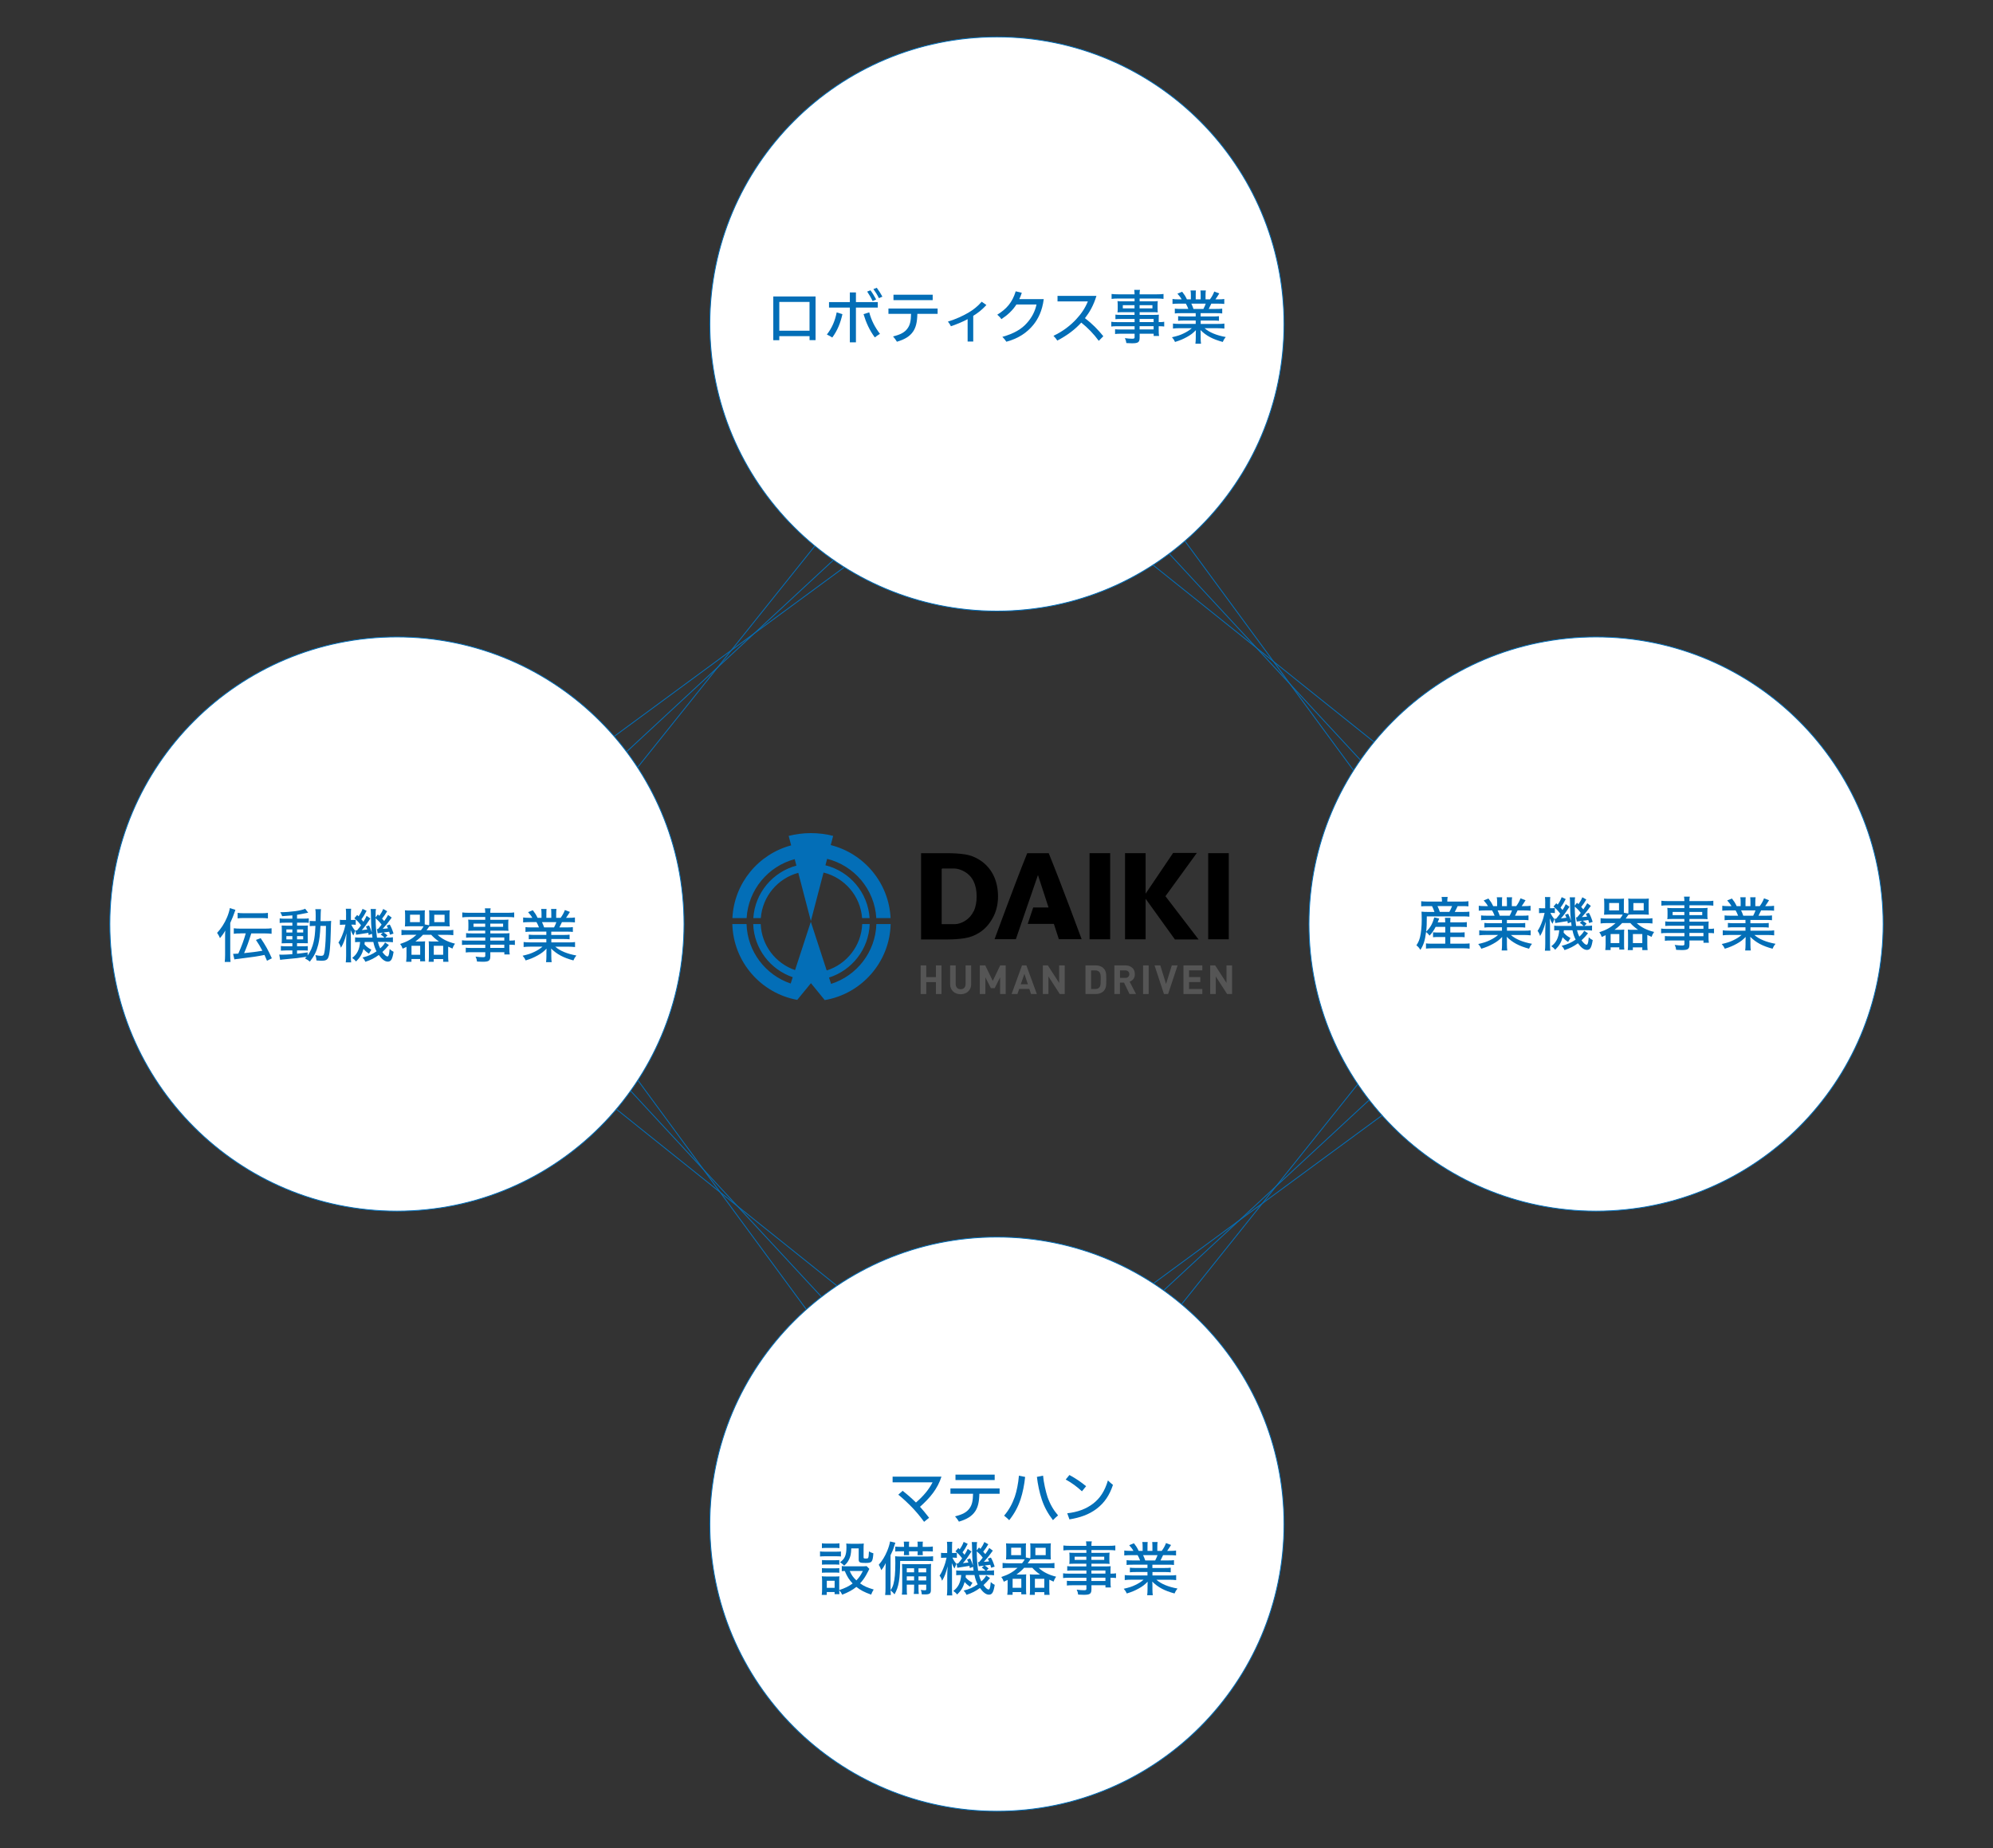 <?xml version="1.0" encoding="UTF-8"?>
<svg id="_レイヤー_1" data-name="レイヤー 1" xmlns="http://www.w3.org/2000/svg" width="550" height="510" viewBox="0 0 550 510">
  <rect x="0" y="0" width="550" height="510" fill="#333333" stroke="none"/>
  <defs>
    <style>
      .cls-1 {
        fill: #555;
      }

      .cls-2, .cls-3 {
        stroke: #036eb7;
        stroke-miterlimit: 10;
        stroke-width: .24px;
      }

      .cls-2, .cls-4 {
        fill: none;
      }

      .cls-3 {
        fill: #fff;
      }

      .cls-5 {
        fill: #036eb7;
      }
    </style>
  </defs>
  <g>
    <g>
      <path class="cls-5" d="m202.11,253.35h3.93c.46-7.83,5.95-14.31,13.27-16.27l.47,1.79c-6.53,1.75-11.44,7.52-11.89,14.48h2.07c.45-6.01,4.69-10.97,10.34-12.49l3.47,13.3s1.83-7.02,3.5-13.38c5.8,1.42,10.18,6.46,10.64,12.57h2.07c-.46-7.07-5.51-12.92-12.19-14.57.16-.61.32-1.21.47-1.78,7.47,1.86,13.11,8.42,13.57,16.35h3.94c-.47-9.75-7.35-17.85-16.52-20.15.41-1.56.67-2.53.67-2.53-1.96-.51-4.02-.77-6.14-.77s-4.18.27-6.15.77h.02l.68,2.61c-9.01,2.4-15.75,10.43-16.21,20.07Z"/>
      <path class="cls-5" d="m241.85,254.98c-.24,7.75-5.42,14.28-12.5,16.53l-.57-1.75c6.34-2.01,10.98-7.84,11.23-14.77h-2.07c-.24,6.02-4.29,11.08-9.8,12.81l-4.38-13.43s-2.28,6.97-4.35,13.33c-5.35-1.84-9.25-6.81-9.48-12.71h-2.07c.23,6.82,4.73,12.57,10.91,14.67-.2.6-.39,1.18-.57,1.75-6.91-2.34-11.95-8.79-12.18-16.42h-3.92c.27,10.46,7.91,19.11,17.91,20.93l3.78-4.61h0s0,0,0,0h0s3.81,4.67,3.81,4.67c10.14-1.72,17.92-10.43,18.19-20.98h-3.93Z"/>
    </g>
    <g>
      <path class="cls-4" d="m266.08,240.47c-.91-.5-1.79-.77-2.67-.81h-1.99s-1.25,0-1.25,0h-.19s-.11.19-.11.19v15.17h1.66s2.09,0,2.09,0c.91-.05,1.83-.36,2.75-.94,1.02-.64,1.81-1.53,2.34-2.66.53-1.12.79-2.49.79-4.1s-.28-2.99-.84-4.14c-.56-1.15-1.43-2.07-2.6-2.72Z"/>
      <path d="m274.07,241.35c-.9-1.69-2.15-3.05-3.71-4.04-1.28-.82-2.66-1.34-4.11-1.55-1.48-.22-3.08-.32-4.75-.32h-7.32v23.8h7.39c1.65,0,3.23-.12,4.69-.35,1.45-.23,2.81-.75,4.03-1.54,1.47-.93,2.71-2.29,3.67-4.03.97-1.74,1.46-3.75,1.46-5.96s-.46-4.31-1.36-6.01Zm-5.36,10.07c-.53,1.12-1.32,2.02-2.34,2.66-.92.58-1.85.9-2.75.94h-2.09s-1.66,0-1.66,0v-15.17l.11-.18h.19s1.25-.01,1.25-.01h1.99c.88.05,1.75.31,2.67.82,1.16.65,2.04,1.56,2.6,2.72.55,1.14.84,2.54.84,4.14s-.27,2.98-.79,4.1Z"/>
      <path d="m300.68,259.2h5.69v-23.77h-5.69v23.77Z"/>
      <path d="m333.42,259.2h5.68v-23.77h-5.68v23.77Z"/>
      <path d="m323.75,235.36c-.31.42-7.6,11.25-7.6,11.25v-11.18h-5.68v23.77h5.68v-11.19s7.98,11.09,8.09,11.24h6.53c-.44-.57-9.15-11.94-9.15-11.94,0,0,8.23-11.37,8.67-11.94h-6.53Z"/>
      <path d="m298.5,259.18s-1.41-3.81-3.25-8.71v-.05h-.02c-1.82-4.83-4.07-10.69-5.82-14.98h-5.93c-3.5,8.65-8.88,23.4-9.02,23.74h5.88c.09-.23,6.1-17.71,6.1-17.71l2.92,8.95h-4.23l-1.51,4.53h7.21l1.38,4.23h6.29Z"/>
    </g>
    <g>
      <path class="cls-1" d="m259.82,274.3h-1.54v-3.29h-2.67v3.29h-1.54v-7.89h1.54v3.23h2.67v-3.23h1.54v7.89Z"/>
      <path class="cls-1" d="m268.01,271.59c0,.83-.28,1.5-.83,2.01s-1.24.76-2.08.76-1.52-.25-2.06-.75c-.56-.52-.84-1.19-.84-2.02v-5.19h1.54v5.13c0,.44.12.79.36,1.05s.57.4,1,.4.77-.13,1.01-.4c.24-.27.36-.62.36-1.05v-5.13h1.53v5.19Z"/>
      <path class="cls-1" d="m277.54,274.3h-1.54v-4.6l-1.51,2.99h-1.04l-1.52-2.99v4.6h-1.54v-7.89h1.51l2.07,4.27,2.05-4.27h1.52v7.89Z"/>
      <path class="cls-1" d="m286.14,274.3h-1.61l-.47-1.4h-2.8l-.48,1.4h-1.61l2.87-7.89h1.21l2.88,7.89Zm-2.48-2.69l-.96-2.87-1,2.87h1.96Z"/>
      <path class="cls-1" d="m293.83,274.3h-1.37l-3.13-4.84v4.84h-1.54v-7.89h1.38l3.12,4.83v-4.83h1.54v7.89Z"/>
      <path class="cls-1" d="m305.3,270.32c0,.86-.02,1.44-.07,1.73-.11.73-.42,1.29-.93,1.67-.51.38-1.14.58-1.89.58h-2.85v-7.89h2.85c.75,0,1.37.19,1.88.57.51.38.82.93.94,1.65.04.27.07.84.07,1.7Zm-1.54,0v-.69c0-.3-.02-.52-.06-.65-.04-.3-.14-.54-.28-.71-.27-.33-.65-.49-1.15-.49h-1.16v5.14h1.16c.5,0,.89-.16,1.15-.49.16-.2.27-.54.31-1.02.01-.16.02-.53.02-1.1Z"/>
      <path class="cls-1" d="m313.51,274.3h-1.8l-1.53-3.15h-1.11v3.15h-1.54v-7.89h3.09c.75,0,1.36.22,1.84.65s.72,1.02.72,1.76c0,1.03-.48,1.72-1.44,2.07l1.76,3.4Zm-1.86-5.48c0-.32-.11-.57-.32-.76-.21-.19-.48-.28-.8-.28h-1.45v2.08h1.45c.33,0,.59-.09.8-.28.21-.18.32-.44.32-.76Z"/>
      <path class="cls-1" d="m316.99,274.3h-1.54v-7.89h1.54v7.89Z"/>
      <path class="cls-1" d="m324.98,266.4l-2.62,7.89h-1.15l-2.6-7.89h1.59l1.59,5.13,1.59-5.13h1.61Z"/>
      <path class="cls-1" d="m331.8,274.3h-5.2v-7.89h5.2v1.37h-3.66v1.85h3.11v1.37h-3.11v1.92h3.66v1.37Z"/>
      <path class="cls-1" d="m340.01,274.3h-1.37l-3.13-4.84v4.84h-1.54v-7.89h1.38l3.12,4.83v-4.83h1.54v7.89Z"/>
    </g>
  </g>
  <rect class="cls-2" x="170.22" y="150.88" width="209.78" height="209.78" transform="translate(220.17 -115.83) rotate(38.68)"/>
  <rect class="cls-2" x="170.22" y="150.88" width="209.78" height="209.78" transform="translate(275.7 -119.87) rotate(47.18)"/>
  <rect class="cls-2" x="170.22" y="150.88" width="209.78" height="209.78" transform="translate(318.22 -117.39) rotate(53.68)"/>
  <circle class="cls-3" cx="109.54" cy="254.99" r="79.23"/>
  <circle class="cls-3" cx="440.46" cy="254.99" r="79.23"/>
  <circle class="cls-3" cx="275.12" cy="420.59" r="79.23"/>
  <circle class="cls-3" cx="275.12" cy="89.41" r="79.23"/>
  <g>
    <path class="cls-5" d="m215.06,92.76v1.12h-1.66v-12.07h11.67v12.05h-1.66v-1.1h-8.34Zm8.34-9.44h-8.34v7.94h8.34v-7.94Z"/>
    <path class="cls-5" d="m232.48,86.69c-.53,2.4-1.36,4.5-2.8,6.45-.51-.32-.98-.59-1.49-.83,1.41-1.81,2.24-3.75,2.71-6.11l1.58.5Zm3.73,7.78h-1.68v-9.6h-5.75v-1.5h5.75v-2.67h1.68v2.67h6.03v1.5h-6.03v9.6Zm3.67-8.28c.59,2.22,1.54,4.08,2.96,5.94-.5.29-.94.61-1.42.98-1.47-1.98-2.43-4.13-3.11-6.42l1.57-.5Zm.34-6.08c.54.72,1.06,1.58,1.57,2.53l-.98.43c-.45-.96-.98-1.82-1.5-2.61l.91-.35Zm1.74-.7c.54.74,1.06,1.55,1.55,2.45l-.96.42c-.48-.98-.96-1.74-1.52-2.5l.93-.37Z"/>
    <path class="cls-5" d="m245.18,86.61v-1.47h13.57v1.47h-5.59c-.05,2.31-.4,3.73-1.17,4.87-.9,1.33-2.32,2.19-4.47,2.82-.3-.5-.62-.96-1.07-1.46,2.08-.51,3.27-1.15,4.03-2.26.67-.93.9-2.06.94-3.97h-6.26Zm1.39-3.79v-1.49h10.82v1.49h-10.82Z"/>
    <path class="cls-5" d="m267.01,88.08c-1.28.69-2.71,1.3-4.59,1.95-.22-.46-.5-.9-.83-1.28,2.24-.7,4.07-1.55,5.59-2.43,1.41-.83,2.62-1.76,3.73-3.06l1.3.91c-1.15,1.25-2.22,2.11-3.63,2.99v7.09h-1.55v-6.18Z"/>
    <path class="cls-5" d="m280.5,84.02c-1.06,1.65-2.43,2.91-4.15,4.05-.37-.53-.7-.86-1.14-1.23,2.55-1.57,4.15-3.36,5.09-6.45l1.68.4c-.19.62-.43,1.22-.69,1.76h6.75c-.43,3.28-1.55,5.47-2.91,7.14-1.67,2.03-4,3.7-7.4,4.61-.26-.38-.66-.91-1.12-1.34,3.2-.91,5.27-2.11,6.77-3.81,1.34-1.47,2.26-3.23,2.66-5.12h-5.55Z"/>
    <path class="cls-5" d="m303.22,94.05c-1.39-1.9-3.03-3.6-4.83-5.03-1.63,1.82-3.83,3.52-6.61,4.96-.26-.43-.62-.86-1.06-1.31,2.64-1.25,4.74-2.9,6.29-4.59,1.38-1.47,2.46-3.07,3.2-4.91h-8.37v-1.52h10.74c-.82,2.69-1.92,4.55-3.17,6.15,2.03,1.55,3.58,3.14,5.07,4.98l-1.26,1.28Z"/>
    <path class="cls-5" d="m313.09,88.02h-3.78c-.59,0-1.06.02-1.49.06v-1.26c.4.06.78.08,1.52.08h3.75v-.75h-3.36c-.54,0-.98.02-1.34.06.05-.38.06-.66.06-1.09v-.91c0-.45-.02-.7-.06-1.12.42.05.77.06,1.36.06h3.35v-.77h-4.48c-.78,0-1.33.03-1.86.1v-1.36c.46.06.99.1,1.92.1h4.42c-.02-.64-.03-.85-.1-1.23h1.6c-.08.38-.11.59-.11,1.23h4.69c.93,0,1.44-.03,1.91-.1v1.36c-.54-.06-1.07-.1-1.84-.1h-4.75v.77h3.68c.58,0,.94-.02,1.33-.06-.05.37-.06.64-.06,1.12v.91c0,.46.02.72.06,1.09-.35-.05-.78-.06-1.3-.06h-3.71v.75h3.58c.91,0,1.28-.02,1.73-.06-.03.35-.05.62-.05,1.46v.59c.83,0,1.18-.03,1.52-.1v1.31c-.37-.05-.74-.08-1.52-.08v1.01c0,.82.02,1.26.1,1.68h-1.49v-.62h-3.87v1.06c0,1.3-.38,1.58-2.13,1.58-.34,0-.99-.03-1.54-.06-.06-.54-.14-.82-.4-1.36.88.11,1.42.16,2.02.16.53,0,.66-.08.66-.4v-.98h-3.79c-.74,0-1.1.02-1.6.08v-1.31c.46.05.74.06,1.55.06h3.84v-.9h-4.67c-.91,0-1.34.02-1.76.08v-1.31c.4.08.83.1,1.74.1h4.69v-.86Zm-3.23-3.81v.88h3.23v-.88h-3.23Zm4.63.88h3.54v-.88h-3.54v.88Zm3.87,3.79v-.86h-3.87v.86h3.87Zm-3.87,2.03h3.87v-.9h-3.87v.9Z"/>
    <path class="cls-5" d="m325.86,86.42c-.75,0-1.18.02-1.65.08v-1.33c.45.06.85.08,1.65.08h2.08c-.24-.62-.43-1.01-.69-1.46h-1.84c-.77,0-1.34.03-1.84.08v-1.36c.45.06.96.1,1.78.1h.75c-.27-.5-.62-.96-1.17-1.57l1.31-.53c.66.86.82,1.1,1.31,2.1h1.09v-1.17c0-.51-.03-.96-.1-1.28h1.49c-.03.29-.05.67-.05,1.23v1.22h1.36v-1.22c0-.53-.03-.93-.06-1.23h1.49c-.06.34-.08.77-.08,1.28v1.17h1.22c.53-.72.93-1.46,1.18-2.16l1.39.53c-.4.66-.79,1.23-1.07,1.63h.64c.85,0,1.33-.03,1.81-.1v1.36c-.51-.05-1.09-.08-1.87-.08h-1.71c-.26.58-.43.93-.71,1.46h2.02c.82,0,1.22-.02,1.7-.08v1.33c-.48-.06-.91-.08-1.7-.08h-4.26v.91h3.38c.74,0,1.25-.02,1.68-.08v1.28c-.45-.06-.94-.08-1.68-.08h-3.36v.94h4.63c.94,0,1.44-.03,1.91-.1v1.38c-.59-.06-1.17-.1-1.89-.1h-3.57c1.28,1.14,3.27,1.97,5.83,2.43-.4.5-.58.78-.82,1.36-2.77-.75-4.53-1.68-6.15-3.28.05.61.05.86.05,1.22v.91c0,.67.03,1.18.1,1.63h-1.55c.06-.46.1-.98.1-1.65v-.88c0-.37,0-.54.03-1.2-.83.85-1.42,1.3-2.45,1.87-1.06.59-1.94.96-3.3,1.38-.27-.58-.42-.8-.85-1.3,1.42-.32,2.26-.58,3.19-1.04.94-.45,1.63-.88,2.29-1.46h-3.33c-.74,0-1.3.03-1.87.1v-1.38c.46.06.98.1,1.87.1h4.4v-.94h-3.2c-.72,0-1.22.02-1.65.08v-1.28c.46.06.93.08,1.65.08h3.2v-.91h-4.1Zm6.24-1.17c.3-.58.48-.99.64-1.46h-3.97c.27.58.37.82.59,1.46h2.74Z"/>
  </g>
  <g>
    <path class="cls-5" d="m63.54,263.58c0,.77.02,1.33.08,1.87h-1.6c.06-.58.1-1.1.1-1.92v-4.91c0-.75,0-1.2.05-1.84-.46.83-.77,1.26-1.46,2.1-.22-.56-.48-1.01-.8-1.46,1.06-1.09,2.08-2.67,2.75-4.29.37-.86.67-1.89.77-2.55l1.54.5c-.06.16-.21.54-.37,1.02-.24.69-.38,1.04-1.06,2.59v8.88Zm2.82-6c-.85,0-1.3.02-1.84.1v-1.52c.53.06,1.02.1,1.83.1h6.74c.8,0,1.28-.03,1.86-.1v1.52c-.54-.06-1.07-.1-1.86-.1h-3.75c-.77,2.46-1.15,3.52-1.97,5.44,1.94-.19,3.78-.43,5.04-.66-.69-1.3-1.04-1.89-1.78-2.98l1.3-.5c1.34,1.98,2.13,3.39,3.09,5.57l-1.34.67c-.34-.8-.45-1.06-.69-1.6-2,.4-2.96.54-6.18.94-.26.03-.56.08-.9.13-.27.03-.48.05-.59.06-.35.05-.43.05-.64.11l-.35-1.55h.34c.32,0,.56-.02,1.1-.06.99-2.24,1.55-3.79,2.05-5.59h-1.46Zm-.77-5.67c.5.06,1.01.1,1.82.1h4.67c.8,0,1.33-.03,1.86-.1v1.52c-.56-.06-1.07-.1-1.86-.1h-4.66c-.87,0-1.34.03-1.84.1v-1.52Z"/>
    <path class="cls-5" d="m80.68,252.6c-1.15.11-1.63.14-2.82.22-.13-.4-.22-.59-.51-1.09,2.9-.03,5.76-.43,6.87-.96l.83,1.09q-.16.03-.82.16c-1.04.22-1.5.3-2.26.42v1.06h1.78c.74,0,1.14-.02,1.46-.08v1.25c-.27-.05-.46-.06-1.2-.06h-2.03v.83h1.63c.67,0,.98-.02,1.36-.05-.03.32-.05.59-.05,1.41v2.03c.02.8.03,1.3.03,1.47-.46-.03-.7-.03-1.44-.03h-1.54v.86h1.5c.8,0,1.12-.02,1.47-.06v1.26c-.3-.05-.53-.06-1.18-.06h-1.79v.91c.9-.08,1.46-.16,2.93-.37v.86c.74-1.01,1.33-2.34,1.65-3.76.29-1.25.38-2.16.5-4.4h-.18c-.61,0-.94.02-1.39.06v-1.46c.34.05.67.06,1.25.06h.37c.02-.51.02-.88.02-1.39,0-1.2-.02-1.46-.11-1.9h1.58q-.1.42-.13,3.3h1.46c.66,0,1.04-.02,1.47-.06-.05.5-.05.61-.11,2.95-.1,4.13-.3,6.34-.72,7.23-.27.59-.77.82-1.79.82-.34,0-1.02-.05-1.44-.08-.03-.56-.11-.93-.29-1.47.78.14,1.15.19,1.5.19.54,0,.72-.1.85-.45.19-.51.35-1.82.45-3.67.06-1.31.08-1.78.11-4.13h-1.52c-.1,2.32-.29,3.87-.62,5.2-.46,1.82-1.07,3.07-2.31,4.66-.3-.29-.86-.66-1.34-.88.22-.22.3-.3.46-.48-2.35.37-2.62.4-6.39.75-.4.03-.58.06-.91.13l-.26-1.47c.32.03.48.03.74.03.62,0,1.66-.05,2.88-.14v-1.04h-1.68c-.5,0-1.07.03-1.49.06v-1.28c.4.06.8.08,1.49.08h1.68v-.86h-1.44c-.67,0-1.06.02-1.52.05.03-.37.05-.72.05-1.5v-1.98c0-.77-.02-1.02-.05-1.44.43.03.86.05,1.54.05h1.42v-.83h-2.03c-.69,0-1.02.02-1.47.08v-1.26c.43.06.83.08,1.47.08h2.03v-.9Zm-1.65,3.87v.85h1.65v-.85h-1.65Zm0,1.86v.9h1.65v-.9h-1.65Zm2.94-1.01h1.7v-.85h-1.7v.85Zm0,1.9h1.7v-.9h-1.7v.9Z"/>
    <path class="cls-5" d="m95.51,252.43c0-.8-.02-1.25-.08-1.66h1.47c-.05.38-.06.83-.06,1.65v1.44h.35c.46,0,.75-.02.98-.06v1.41c-.37-.05-.59-.06-.96-.06h-.26c.27.62.7,1.28,1.1,1.7-.11.26-.3.69-.53,1.3-.3-.45-.48-.82-.75-1.5.03.59.06,1.55.06,2.13v4.87c0,.96.02,1.49.08,1.92h-1.49c.06-.45.1-1.09.1-1.92v-3.46c0-.72.03-1.31.11-2.66-.46,1.86-.9,2.95-1.54,4-.16-.58-.4-1.06-.69-1.42.51-.75.88-1.52,1.33-2.79.21-.56.29-.82.61-2.16h-.45c-.42,0-.8.03-1.09.06v-1.41c.29.05.53.06,1.09.06h.61v-1.42Zm5.14,7.51c-.03.4-.03.42-.06.64.51.62,1.02,1.01,1.89,1.49-.14.19-.35.54-.66,1.09-.62-.4-1.06-.77-1.5-1.3-.42,1.46-.96,2.39-2.06,3.46-.4-.48-.56-.62-1.07-.98,1.34-.98,2.03-2.35,2.18-4.4-.59,0-1.01.02-1.38.06v-1.34c.42.06.69.08,1.36.08h3.44c-.06-.46-.1-.69-.14-1.06l-.9.35c-.05-.29-.06-.38-.11-.61-.43.08-1.42.24-2.98.46-.19.02-.22.03-.38.06l-.19-1.2c.11.02.18.02.24.02h.18c.53-.62.74-.9,1.12-1.42-.54-.74-1.07-1.31-1.84-1.95l.78-.91c.18.18.3.3.38.38.54-.78.83-1.33,1.1-2.06l1.12.54c-.5.98-.86,1.58-1.44,2.34.24.27.34.38.56.67.43-.7.58-.94.88-1.62l1.04.72c-1.12,1.71-1.58,2.35-2.37,3.22.62-.06,1.07-.13,1.52-.19-.11-.29-.16-.4-.37-.82l.85-.29c.35.7.56,1.2.77,1.95-.19-2-.21-2.53-.26-5.44,0-.38-.03-.69-.08-1.04h1.49c-.08.37-.1.64-.1,1.57v.75l.61-.82c.21.19.21.21.42.38.43-.59.77-1.18,1.06-1.89l1.1.62c-.53.88-.8,1.3-1.41,2.05.29.32.35.4.58.67.53-.74.72-1.04,1.09-1.7l.99.74q-.22.3-1.15,1.54c-.37.46-.77.94-1.33,1.55.69-.05.98-.06,1.44-.13-.11-.29-.16-.38-.35-.75l.85-.3c.43.77.66,1.3,1.04,2.5l-.96.32c-.11-.42-.14-.56-.24-.83-.26.05-.77.11-1.55.21.4.24.78.51,1.09.82l-.62.59h.43c.96,0,1.23-.02,1.68-.1v1.39c-.51-.06-.99-.1-1.68-.1h-2.47c.18.72.34,1.17.64,1.78.67-.61,1.06-1.07,1.34-1.63l1.06.7c-.62.78-1.06,1.26-1.79,1.94.56.78,1.06,1.22,1.39,1.22.18,0,.26-.11.37-.46.08-.22.11-.42.14-.74.06-.5.1-.78.1-.85.43.4.7.59,1.09.77-.34,2.08-.7,2.71-1.6,2.71-.78,0-1.58-.59-2.48-1.84-1.14.85-2.18,1.38-3.7,1.89-.24-.53-.37-.72-.8-1.18,1.54-.37,2.67-.88,3.87-1.71-.43-.85-.62-1.41-.88-2.58h-2.37Zm5.44-1.2c-.27-.3-.66-.61-1.04-.85l.62-.54c-.32.05-.34.05-.4.05q-.37.05-.67.08l-.38.06-.21-1.18c.11.02.16.02.29.02.32-.35.54-.62,1.01-1.23-.5-.69-.98-1.18-1.65-1.76.03,2.27.13,3.59.38,5.36h2.05Z"/>
    <path class="cls-5" d="m116.15,256.72c.4-.5.54-.7.74-1.1-.43-.02-.48-.02-1.1-.02h-2.61c-.51,0-1.01.02-1.44.05.03-.43.06-.82.06-1.3v-1.79c0-.53-.03-.93-.06-1.36.45.05.83.06,1.47.06h2.59c.64,0,1.06-.02,1.46-.06-.05.37-.05.7-.05,1.26v2.64l1.23.22c.02-.27.03-.5.03-.82v-2.05c0-.51-.02-.86-.06-1.26.4.05.82.06,1.46.06h2.75c.64,0,1.02-.02,1.49-.06-.05.4-.06.77-.06,1.36v1.79c0,.54.02.9.06,1.3-.45-.03-.93-.05-1.46-.05h-2.77c-.64,0-1.06.02-1.42.06-.22.35-.34.51-.74,1.06h5.7c.69,0,1.18-.03,1.68-.1v1.46c-.58-.06-1.01-.1-1.68-.1h-2.66c1.17,1.12,2.74,1.92,4.8,2.43-.37.53-.48.75-.7,1.36-.62-.27-.78-.34-1.18-.53v2.71c0,.5.03,1.09.08,1.47h-1.46v-.75h-2.61v.75h-1.41c.05-.35.08-.77.08-1.22v-3.14c0-.56-.02-.93-.06-1.3.35.05.75.06,1.26.06h1.58c-.83-.58-1.55-1.18-2.14-1.86h-2.27c-.56.62-1.25,1.23-2.11,1.86h1.44c.51,0,.91-.02,1.26-.06-.05.35-.05.7-.05,1.3v2.99c0,.51.02.85.06,1.23h-1.38v-.62h-2.4v.75h-1.47c.05-.42.1-.96.1-1.44v-2.67c-.34.18-.53.26-1.06.5-.22-.62-.34-.83-.69-1.3,1.99-.67,3.14-1.31,4.5-2.53h-2.46c-.72,0-1.2.03-1.68.1v-1.46c.48.06.94.1,1.68.1h3.68Zm-2.99-2.26h2.71v-2.05h-2.71v2.05Zm.4,9.01h2.4v-2.48h-2.4v2.48Zm6.15,0h2.59v-2.48h-2.59v2.48Zm.13-9.01h2.85v-2.03h-2.85v2.03Z"/>
    <path class="cls-5" d="m133.9,258.69h-3.78c-.59,0-1.06.02-1.49.06v-1.26c.4.06.78.08,1.52.08h3.75v-.75h-3.36c-.54,0-.98.02-1.34.06.05-.38.06-.66.06-1.09v-.91c0-.45-.02-.7-.06-1.12.42.05.77.06,1.36.06h3.35v-.77h-4.48c-.78,0-1.33.03-1.86.1v-1.36c.46.06.99.1,1.92.1h4.42c-.02-.64-.03-.85-.1-1.23h1.6c-.08.38-.11.59-.11,1.23h4.69c.93,0,1.44-.03,1.91-.1v1.36c-.54-.06-1.07-.1-1.84-.1h-4.75v.77h3.68c.58,0,.94-.02,1.33-.06-.05.37-.06.64-.06,1.12v.91c0,.46.02.72.06,1.09-.35-.05-.78-.06-1.3-.06h-3.71v.75h3.58c.91,0,1.28-.02,1.73-.06-.03.35-.05.62-.05,1.46v.59c.83,0,1.18-.03,1.52-.1v1.31c-.37-.05-.74-.08-1.52-.08v1.01c0,.82.02,1.26.1,1.68h-1.49v-.62h-3.87v1.06c0,1.3-.38,1.58-2.13,1.58-.34,0-.99-.03-1.54-.06-.06-.54-.14-.82-.4-1.36.88.11,1.42.16,2.02.16.53,0,.66-.08.66-.4v-.98h-3.79c-.74,0-1.1.02-1.6.08v-1.31c.46.05.74.06,1.55.06h3.84v-.9h-4.67c-.91,0-1.34.02-1.76.08v-1.31c.4.08.83.1,1.74.1h4.69v-.86Zm-3.23-3.81v.88h3.23v-.88h-3.23Zm4.63.88h3.54v-.88h-3.54v.88Zm3.87,3.79v-.86h-3.87v.86h3.87Zm-3.87,2.03h3.87v-.9h-3.87v.9Z"/>
    <path class="cls-5" d="m146.66,257.09c-.75,0-1.18.02-1.65.08v-1.33c.45.06.85.08,1.65.08h2.08c-.24-.62-.43-1.01-.69-1.46h-1.84c-.77,0-1.34.03-1.84.08v-1.36c.45.06.96.1,1.78.1h.75c-.27-.5-.62-.96-1.17-1.57l1.31-.53c.66.86.82,1.1,1.31,2.1h1.09v-1.17c0-.51-.03-.96-.1-1.28h1.49c-.03.29-.05.67-.05,1.23v1.22h1.36v-1.22c0-.53-.03-.93-.06-1.23h1.49c-.06.34-.08.77-.08,1.28v1.17h1.22c.53-.72.93-1.46,1.18-2.16l1.39.53c-.4.66-.79,1.23-1.07,1.63h.64c.85,0,1.33-.03,1.81-.1v1.36c-.51-.05-1.09-.08-1.87-.08h-1.71c-.26.58-.43.93-.71,1.46h2.02c.82,0,1.22-.02,1.7-.08v1.33c-.48-.06-.91-.08-1.7-.08h-4.26v.91h3.38c.74,0,1.25-.02,1.68-.08v1.28c-.45-.06-.94-.08-1.68-.08h-3.36v.94h4.63c.94,0,1.44-.03,1.91-.1v1.38c-.59-.06-1.17-.1-1.89-.1h-3.57c1.28,1.14,3.27,1.97,5.83,2.43-.4.5-.58.78-.82,1.36-2.77-.75-4.53-1.68-6.15-3.28.05.61.05.86.05,1.22v.91c0,.67.03,1.18.1,1.63h-1.55c.06-.46.1-.98.1-1.65v-.88c0-.37,0-.54.03-1.2-.83.85-1.42,1.3-2.45,1.87-1.06.59-1.94.96-3.3,1.38-.27-.58-.42-.8-.85-1.3,1.42-.32,2.26-.58,3.19-1.04.94-.45,1.63-.88,2.29-1.46h-3.33c-.74,0-1.3.03-1.87.1v-1.38c.46.06.98.1,1.87.1h4.4v-.94h-3.2c-.72,0-1.22.02-1.65.08v-1.28c.46.06.93.08,1.65.08h3.2v-.91h-4.1Zm6.24-1.17c.3-.58.48-.99.64-1.46h-3.97c.27.58.37.82.59,1.46h2.74Z"/>
  </g>
  <g>
    <path class="cls-5" d="m396.19,255.77c-.56,1.07-.91,1.58-1.68,2.42-.35-.46-.58-.7-.96-1.01-.3,2.35-.7,3.62-1.58,4.95-.37-.62-.58-.86-1.09-1.26.58-.91.78-1.41,1.01-2.32.29-1.17.46-2.98.46-4.66,0-.88-.03-1.86-.06-2.32.61.06,1.07.08,1.82.08h1.75c-.16-.48-.46-1.23-.67-1.6h-1.39c-.78,0-1.12.02-1.6.06v-1.42c.42.06.88.1,1.68.1h4.05v-.24c0-.35-.03-.67-.1-1.04h1.68c-.06.35-.1.66-.1,1.04v.24h4.07c.83,0,1.31-.03,1.76-.1v1.42c-.48-.05-.91-.06-1.68-.06h-1.3c-.37.8-.5,1.06-.8,1.6h2.21c.88,0,1.38-.02,1.83-.08v1.39c-.53-.06-.96-.08-1.83-.08h-9.92c0,2.03-.03,2.96-.18,4.21.67-.66,1.02-1.09,1.42-1.81.32-.59.62-1.38.82-2.11l1.36.3q-.16.42-.42,1.06h2.08v-.08c0-.56-.03-.86-.08-1.17h1.54c-.05.37-.06.66-.06,1.15v.1h3.01c.77,0,1.17-.02,1.55-.08v1.39c-.45-.05-.85-.06-1.57-.06h-2.99v1.55h2.5c.74,0,1.09-.02,1.46-.06v1.36c-.45-.05-.78-.06-1.46-.06h-2.5v1.84h3.83c.66,0,1.14-.03,1.5-.08v1.46c-.46-.06-.93-.1-1.54-.1h-8.98c-.56,0-1.01.03-1.52.08v-1.44c.38.06.83.08,1.49.08h3.83v-1.84h-1.9c-.58,0-1.01.02-1.47.06v-1.36c.38.05.74.06,1.47.06h1.9v-1.55h-2.64Zm3.78-4.13c.32-.56.51-.98.75-1.6h-4.02c.29.61.45.99.64,1.6h2.62Z"/>
    <path class="cls-5" d="m410.38,253.86c-.75,0-1.18.02-1.65.08v-1.33c.45.06.85.08,1.65.08h2.08c-.24-.62-.43-1.01-.69-1.46h-1.84c-.77,0-1.34.03-1.84.08v-1.36c.45.06.96.1,1.78.1h.75c-.27-.5-.62-.96-1.17-1.57l1.31-.53c.66.86.82,1.1,1.31,2.1h1.09v-1.17c0-.51-.03-.96-.1-1.28h1.49c-.03.29-.05.67-.05,1.23v1.22h1.36v-1.22c0-.53-.03-.93-.06-1.23h1.49c-.06.34-.08.77-.08,1.28v1.17h1.22c.53-.72.93-1.46,1.18-2.16l1.39.53c-.4.66-.79,1.23-1.07,1.63h.64c.85,0,1.33-.03,1.81-.1v1.36c-.51-.05-1.09-.08-1.87-.08h-1.71c-.26.58-.43.93-.71,1.46h2.02c.82,0,1.22-.02,1.7-.08v1.33c-.48-.06-.91-.08-1.7-.08h-4.26v.91h3.38c.74,0,1.25-.02,1.68-.08v1.28c-.45-.06-.94-.08-1.68-.08h-3.36v.94h4.63c.94,0,1.44-.03,1.91-.1v1.38c-.59-.06-1.17-.1-1.89-.1h-3.57c1.28,1.14,3.27,1.97,5.83,2.43-.4.5-.58.78-.82,1.36-2.77-.75-4.53-1.68-6.15-3.28.05.61.05.86.05,1.22v.91c0,.67.03,1.18.1,1.63h-1.55c.06-.46.1-.98.1-1.65v-.88c0-.37,0-.54.03-1.2-.83.85-1.42,1.3-2.45,1.87-1.06.59-1.94.96-3.3,1.38-.27-.58-.42-.8-.85-1.3,1.42-.32,2.26-.58,3.19-1.04.94-.45,1.63-.88,2.29-1.46h-3.33c-.74,0-1.3.03-1.87.1v-1.38c.46.06.98.1,1.87.1h4.4v-.94h-3.2c-.72,0-1.22.02-1.65.08v-1.28c.46.06.93.08,1.65.08h3.2v-.91h-4.1Zm6.24-1.17c.3-.58.48-.99.64-1.46h-3.97c.27.58.37.82.59,1.46h2.74Z"/>
    <path class="cls-5" d="m426.43,249.2c0-.8-.02-1.25-.08-1.66h1.47c-.05.38-.06.83-.06,1.65v1.44h.35c.46,0,.75-.02.98-.06v1.41c-.37-.05-.59-.06-.96-.06h-.26c.27.62.7,1.28,1.1,1.7-.11.26-.3.69-.53,1.3-.3-.45-.48-.82-.75-1.5.03.59.06,1.55.06,2.13v4.87c0,.96.02,1.49.08,1.92h-1.49c.06-.45.1-1.09.1-1.92v-3.46c0-.72.03-1.31.11-2.66-.46,1.86-.9,2.95-1.54,4-.16-.58-.4-1.06-.69-1.42.51-.75.88-1.52,1.33-2.79.21-.56.29-.82.61-2.16h-.45c-.42,0-.8.03-1.09.06v-1.41c.29.05.53.06,1.09.06h.61v-1.42Zm5.14,7.51c-.03.4-.03.42-.06.64.51.62,1.02,1.01,1.89,1.49-.14.19-.35.54-.66,1.09-.62-.4-1.06-.77-1.5-1.3-.42,1.46-.96,2.38-2.06,3.46-.4-.48-.56-.62-1.07-.98,1.34-.98,2.03-2.35,2.18-4.4-.59,0-1.01.02-1.38.06v-1.34c.42.06.69.08,1.36.08h3.44c-.06-.46-.1-.69-.14-1.06l-.9.35c-.05-.29-.06-.38-.11-.61-.43.08-1.42.24-2.98.46-.19.02-.22.03-.38.06l-.19-1.2c.11.02.18.02.24.02h.18c.53-.62.74-.9,1.12-1.42-.54-.74-1.07-1.31-1.84-1.95l.78-.91c.18.18.3.3.38.38.54-.78.83-1.33,1.1-2.06l1.12.54c-.5.98-.86,1.58-1.44,2.34.24.27.34.38.56.67.43-.7.58-.94.88-1.62l1.04.72c-1.12,1.71-1.58,2.35-2.37,3.22.62-.06,1.07-.13,1.52-.19-.11-.29-.16-.4-.37-.82l.85-.29c.35.7.56,1.2.77,1.95-.19-2-.21-2.53-.26-5.44,0-.38-.03-.69-.08-1.04h1.49c-.08.37-.1.64-.1,1.57v.75l.61-.82c.21.19.21.21.42.38.43-.59.77-1.18,1.06-1.89l1.1.62c-.53.88-.8,1.3-1.41,2.05.29.32.35.4.58.67.53-.74.72-1.04,1.09-1.7l.99.74q-.22.3-1.15,1.54c-.37.46-.77.94-1.33,1.55.69-.05.98-.06,1.44-.13-.11-.29-.16-.38-.35-.75l.85-.3c.43.77.66,1.3,1.04,2.5l-.96.32c-.11-.42-.14-.56-.24-.83-.26.05-.77.11-1.55.21.4.24.78.51,1.09.82l-.62.59h.43c.96,0,1.23-.02,1.68-.1v1.39c-.51-.06-.99-.1-1.68-.1h-2.47c.18.72.34,1.17.64,1.78.67-.61,1.06-1.07,1.34-1.63l1.06.7c-.62.78-1.06,1.26-1.79,1.94.56.78,1.06,1.22,1.39,1.22.18,0,.26-.11.37-.46.08-.22.11-.42.14-.74.06-.5.1-.78.1-.85.43.4.7.59,1.09.77-.34,2.08-.7,2.71-1.6,2.71-.78,0-1.58-.59-2.48-1.84-1.14.85-2.18,1.38-3.7,1.89-.24-.53-.37-.72-.8-1.18,1.54-.37,2.67-.88,3.87-1.71-.43-.85-.62-1.41-.88-2.58h-2.37Zm5.44-1.2c-.27-.3-.66-.61-1.04-.85l.62-.54c-.32.05-.34.05-.4.05q-.37.05-.67.08l-.38.06-.21-1.18c.11.02.16.02.29.02.32-.35.54-.62,1.01-1.23-.5-.69-.98-1.18-1.65-1.76.03,2.27.13,3.59.38,5.36h2.05Z"/>
    <path class="cls-5" d="m447.07,253.49c.4-.5.54-.7.74-1.1-.43-.02-.48-.02-1.1-.02h-2.61c-.51,0-1.01.02-1.44.05.03-.43.06-.82.06-1.3v-1.79c0-.53-.03-.93-.06-1.36.45.05.83.06,1.47.06h2.59c.64,0,1.06-.02,1.46-.06-.05.37-.05.7-.05,1.26v2.64l1.23.22c.02-.27.03-.5.03-.82v-2.05c0-.51-.02-.86-.06-1.26.4.05.82.06,1.46.06h2.75c.64,0,1.02-.02,1.49-.06-.05.4-.06.77-.06,1.36v1.79c0,.54.02.9.06,1.3-.45-.03-.93-.05-1.46-.05h-2.77c-.64,0-1.06.02-1.42.06-.22.35-.34.51-.74,1.06h5.7c.69,0,1.18-.03,1.68-.1v1.46c-.58-.06-1.01-.1-1.68-.1h-2.66c1.17,1.12,2.74,1.92,4.8,2.43-.37.53-.48.75-.7,1.36-.62-.27-.78-.34-1.18-.53v2.71c0,.5.03,1.09.08,1.47h-1.46v-.75h-2.61v.75h-1.41c.05-.35.08-.77.08-1.22v-3.14c0-.56-.02-.93-.06-1.3.35.05.75.06,1.26.06h1.58c-.83-.58-1.55-1.18-2.14-1.86h-2.27c-.56.62-1.25,1.23-2.11,1.86h1.44c.51,0,.91-.02,1.26-.06-.05.35-.05.7-.05,1.3v2.99c0,.51.02.85.06,1.23h-1.38v-.62h-2.4v.75h-1.47c.05-.42.1-.96.1-1.44v-2.67c-.34.18-.53.26-1.06.5-.22-.62-.34-.83-.69-1.3,1.99-.67,3.14-1.31,4.5-2.53h-2.46c-.72,0-1.2.03-1.68.1v-1.46c.48.06.94.1,1.68.1h3.68Zm-2.99-2.26h2.71v-2.05h-2.71v2.05Zm.4,9.01h2.4v-2.48h-2.4v2.48Zm6.15,0h2.59v-2.48h-2.59v2.48Zm.13-9.01h2.85v-2.03h-2.85v2.03Z"/>
    <path class="cls-5" d="m464.82,255.46h-3.78c-.59,0-1.06.02-1.49.06v-1.26c.4.06.78.08,1.52.08h3.75v-.75h-3.36c-.54,0-.98.02-1.34.06.05-.38.06-.66.06-1.09v-.91c0-.45-.02-.7-.06-1.12.42.05.77.06,1.36.06h3.35v-.77h-4.48c-.78,0-1.33.03-1.86.1v-1.36c.46.06.99.1,1.92.1h4.42c-.02-.64-.03-.85-.1-1.23h1.6c-.08.38-.11.59-.11,1.23h4.69c.93,0,1.44-.03,1.91-.1v1.36c-.54-.06-1.07-.1-1.84-.1h-4.75v.77h3.68c.58,0,.94-.02,1.33-.06-.05.37-.06.64-.06,1.12v.91c0,.46.02.72.06,1.09-.35-.05-.78-.06-1.3-.06h-3.71v.75h3.58c.91,0,1.28-.02,1.73-.06-.03.35-.05.62-.05,1.46v.59c.83,0,1.18-.03,1.52-.1v1.31c-.37-.05-.74-.08-1.52-.08v1.01c0,.82.02,1.26.1,1.68h-1.49v-.62h-3.87v1.06c0,1.3-.38,1.58-2.13,1.58-.34,0-.99-.03-1.54-.06-.06-.54-.14-.82-.4-1.36.88.11,1.42.16,2.02.16.53,0,.66-.08.66-.4v-.98h-3.79c-.74,0-1.1.02-1.6.08v-1.31c.46.05.74.06,1.55.06h3.84v-.9h-4.67c-.91,0-1.34.02-1.76.08v-1.31c.4.08.83.1,1.74.1h4.69v-.86Zm-3.23-3.81v.88h3.23v-.88h-3.23Zm4.63.88h3.54v-.88h-3.54v.88Zm3.87,3.79v-.86h-3.87v.86h3.87Zm-3.87,2.03h3.87v-.9h-3.87v.9Z"/>
    <path class="cls-5" d="m477.58,253.86c-.75,0-1.18.02-1.65.08v-1.33c.45.06.85.08,1.65.08h2.08c-.24-.62-.43-1.01-.69-1.46h-1.84c-.77,0-1.34.03-1.84.08v-1.36c.45.06.96.1,1.78.1h.75c-.27-.5-.62-.96-1.17-1.57l1.31-.53c.66.86.82,1.1,1.31,2.1h1.09v-1.17c0-.51-.03-.96-.1-1.28h1.49c-.03.29-.05.67-.05,1.23v1.22h1.36v-1.22c0-.53-.03-.93-.06-1.23h1.49c-.06.34-.08.77-.08,1.28v1.17h1.22c.53-.72.93-1.46,1.18-2.16l1.39.53c-.4.66-.79,1.23-1.07,1.63h.64c.85,0,1.33-.03,1.81-.1v1.36c-.51-.05-1.09-.08-1.87-.08h-1.71c-.26.58-.43.93-.71,1.46h2.02c.82,0,1.22-.02,1.7-.08v1.33c-.48-.06-.91-.08-1.7-.08h-4.26v.91h3.38c.74,0,1.25-.02,1.68-.08v1.28c-.45-.06-.94-.08-1.68-.08h-3.36v.94h4.63c.94,0,1.44-.03,1.91-.1v1.38c-.59-.06-1.17-.1-1.89-.1h-3.57c1.28,1.14,3.27,1.97,5.83,2.43-.4.5-.58.78-.82,1.36-2.77-.75-4.53-1.68-6.15-3.28.05.61.05.86.05,1.22v.91c0,.67.03,1.18.1,1.63h-1.55c.06-.46.1-.98.1-1.65v-.88c0-.37,0-.54.03-1.2-.83.85-1.42,1.3-2.45,1.87-1.06.59-1.94.96-3.3,1.38-.27-.58-.42-.8-.85-1.3,1.42-.32,2.26-.58,3.19-1.04.94-.45,1.63-.88,2.29-1.46h-3.33c-.74,0-1.3.03-1.87.1v-1.38c.46.06.98.1,1.87.1h4.4v-.94h-3.2c-.72,0-1.22.02-1.65.08v-1.28c.46.06.93.08,1.65.08h3.2v-.91h-4.1Zm6.24-1.17c.3-.58.48-.99.64-1.46h-3.97c.27.58.37.82.59,1.46h2.74Z"/>
  </g>
  <g>
    <g>
      <path class="cls-5" d="m226.29,428.11c.38.06.69.08,1.28.08h3.22c.66,0,.93-.02,1.28-.06v1.39c-.34-.05-.58-.06-1.18-.06h-3.31c-.54,0-.88.02-1.28.06v-1.41Zm13.62,4.82q-.1.16-.3.62c-.29.61-.91,1.7-1.3,2.21-.29.42-.56.74-.96,1.17,1.07.77,1.98,1.17,3.76,1.7-.32.51-.5.86-.7,1.41-1.89-.67-2.96-1.23-4.08-2.13-1.04.85-2.24,1.5-3.91,2.15-.22-.48-.45-.83-.82-1.22,0,.42.02.7.06,1.07h-1.34v-.59h-2.16v.8h-1.39c.06-.45.1-.96.1-1.55v-2.29c0-.53-.02-.88-.08-1.3.45.05.77.06,1.26.06h2.48c.66,0,.83,0,1.12-.05-.05.37-.05.58-.05,1.18v2.61c1.55-.5,2.69-1.06,3.7-1.81-.99-1.06-1.5-1.87-2.18-3.46-.37.02-.51.02-.82.06v-1.42c.32.06.62.08,1.07.08h4.61c.64,0,.93-.02,1.17-.06l.75.75Zm-13.09-7.06c.42.06.67.08,1.3.08h2.24c.62,0,.88-.02,1.3-.08v1.34c-.38-.05-.74-.06-1.3-.06h-2.24c-.54,0-.93.02-1.3.06v-1.34Zm.02,4.63c.32.03.56.05,1.1.05h2.61c.54,0,.77-.02,1.07-.05v1.28c-.35-.03-.59-.05-1.07-.05h-2.61c-.53,0-.78.02-1.1.05v-1.28Zm0,2.23c.34.03.56.05,1.1.05h2.61c.54,0,.77-.02,1.07-.05v1.28c-.43-.05-.54-.05-1.09-.05h-2.61c-.53,0-.74.02-1.09.05v-1.28Zm1.33,5.43h2.16v-1.95h-2.16v1.95Zm6.75-10.87c-.05,1.54-.22,2.32-.71,3.23-.34.64-.66,1.02-1.25,1.52-.38-.4-.75-.7-1.15-.93,1.33-.93,1.78-1.98,1.78-4.16,0-.43-.02-.58-.06-1.01.42.05.8.06,1.25.06h2.24c.56,0,.96-.02,1.36-.06-.05.38-.06.8-.06,1.42v2.42c0,.24.13.3.59.3s.64-.05.7-.24c.1-.24.14-.72.19-1.73.45.26.74.38,1.22.53-.19,2.42-.38,2.66-2.18,2.66-1.58,0-1.87-.14-1.87-.98v-3.04h-2.05Zm-.42,6.23c.48,1.1.93,1.74,1.83,2.59.8-.83,1.2-1.41,1.78-2.59h-3.6Z"/>
      <path class="cls-5" d="m248.41,430.74c-.03,5.12-.38,7.15-1.55,9.22-.3-.37-.67-.75-1.1-1.1.03.72.03.82.08,1.28h-1.57c.08-.64.1-1.07.1-1.94v-4.66c0-.67.02-1.38.05-2.21-.34.74-.69,1.31-1.22,1.97-.05-.13-.1-.24-.11-.3q-.18-.51-.58-1.2c.94-1.07,1.7-2.29,2.32-3.79.42-1.02.67-1.89.8-2.64l1.46.35c-.1.27-.11.3-.27.8-.35,1.17-.56,1.65-1.06,2.64v9.68c.48-.74.62-1.07.82-1.79.34-1.25.5-3.07.5-5.73,0-.8-.02-1.34-.06-1.87.46.06.9.08,1.63.08h7.14c.83,0,1.23-.02,1.71-.08v1.36c-.46-.05-.98-.06-1.57-.06h-7.51Zm1.06-4.31c0-.48-.02-.75-.06-1.01h1.5c-.05.27-.06.53-.06,1.01v.43h2.4v-.43c0-.5-.02-.74-.06-1.01h1.5c-.05.26-.06.54-.06,1.01v.43h1.22c.62,0,1.25-.03,1.58-.1v1.38c-.45-.05-.86-.06-1.58-.06h-1.22v.21c0,.42.02.61.05.85h-1.47c.03-.27.05-.51.05-.86v-.19h-2.4v.19c0,.43.02.61.05.86h-1.47c.03-.22.05-.53.05-.85v-.21h-.85c-.8,0-1.17.02-1.57.06v-1.36c.43.05.98.08,1.57.08h.85v-.43Zm.77,10.84v1.07c0,1.01.02,1.33.08,1.71h-1.44c.08-.43.1-.86.1-1.71v-5.04c0-.9-.02-1.2-.06-1.71.45.03.78.05,1.67.05h4.8c.8,0,1.15-.02,1.57-.08-.05.42-.06.86-.06,1.76v5.44c0,.96-.34,1.22-1.62,1.22-.16,0-.24,0-.9-.02-.05-.56-.11-.83-.27-1.23.45.08.79.11,1.1.11.34,0,.4-.06.4-.38v-1.18h-2.13v.83c0,.9.02,1.33.08,1.74h-1.39c.08-.48.1-.9.1-1.74v-.83h-2.02Zm2.02-4.5h-2.02v1.12h2.02v-1.12Zm0,2.23h-2.02v1.12h2.02v-1.12Zm3.34-1.1v-1.12h-2.13v1.12h2.13Zm0,2.22v-1.12h-2.13v1.12h2.13Z"/>
      <path class="cls-5" d="m261.4,427.12c0-.8-.02-1.25-.08-1.66h1.47c-.05.38-.06.83-.06,1.65v1.44h.35c.46,0,.75-.02.98-.06v1.41c-.37-.05-.59-.06-.96-.06h-.26c.27.62.7,1.28,1.1,1.7-.11.26-.3.69-.53,1.3-.3-.45-.48-.82-.75-1.5.03.59.06,1.55.06,2.13v4.87c0,.96.02,1.49.08,1.92h-1.49c.06-.45.1-1.09.1-1.92v-3.46c0-.72.03-1.31.11-2.66-.46,1.86-.9,2.95-1.54,4-.16-.58-.4-1.06-.69-1.42.51-.75.88-1.52,1.33-2.79.21-.56.29-.82.61-2.16h-.45c-.42,0-.8.03-1.09.06v-1.41c.29.05.53.06,1.09.06h.61v-1.42Zm5.14,7.51c-.03.4-.03.42-.06.64.51.62,1.02,1.01,1.89,1.49-.14.19-.35.54-.66,1.09-.62-.4-1.06-.77-1.5-1.3-.42,1.46-.96,2.38-2.06,3.46-.4-.48-.56-.62-1.07-.98,1.34-.98,2.03-2.35,2.18-4.4-.59,0-1.01.02-1.38.06v-1.34c.42.06.69.08,1.36.08h3.44c-.06-.46-.1-.69-.14-1.06l-.9.35c-.05-.29-.06-.38-.11-.61-.43.08-1.42.24-2.98.46-.19.02-.22.03-.38.06l-.19-1.2c.11.02.18.02.24.02h.18c.53-.62.74-.9,1.12-1.42-.54-.74-1.07-1.31-1.84-1.95l.78-.91c.18.18.3.3.38.38.54-.78.83-1.33,1.1-2.06l1.12.54c-.5.98-.86,1.58-1.44,2.34.24.27.34.38.56.67.43-.7.58-.94.88-1.62l1.04.72c-1.12,1.71-1.58,2.35-2.37,3.22.62-.06,1.07-.13,1.52-.19-.11-.29-.16-.4-.37-.82l.85-.29c.35.7.56,1.2.77,1.95-.19-2-.21-2.53-.26-5.44,0-.38-.03-.69-.08-1.04h1.49c-.08.37-.1.64-.1,1.57v.75l.61-.82c.21.19.21.21.42.38.43-.59.77-1.18,1.06-1.89l1.1.62c-.53.88-.8,1.3-1.41,2.05.29.32.35.4.58.67.53-.74.72-1.04,1.09-1.7l.99.74q-.22.3-1.15,1.54c-.37.46-.77.94-1.33,1.55.69-.05.98-.06,1.44-.13-.11-.29-.16-.38-.35-.75l.85-.3c.43.77.66,1.3,1.04,2.5l-.96.32c-.11-.42-.14-.56-.24-.83-.26.05-.77.11-1.55.21.4.24.78.51,1.09.82l-.62.59h.43c.96,0,1.23-.02,1.68-.1v1.39c-.51-.06-.99-.1-1.68-.1h-2.47c.18.72.34,1.17.64,1.78.67-.61,1.06-1.07,1.34-1.63l1.06.7c-.62.78-1.06,1.26-1.79,1.94.56.78,1.06,1.22,1.39,1.22.18,0,.26-.11.37-.46.08-.22.11-.42.14-.74.06-.5.1-.78.1-.85.43.4.7.59,1.09.77-.34,2.08-.7,2.71-1.6,2.71-.78,0-1.58-.59-2.48-1.84-1.14.85-2.18,1.38-3.7,1.89-.24-.53-.37-.72-.8-1.18,1.54-.37,2.67-.88,3.87-1.71-.43-.85-.62-1.41-.88-2.58h-2.37Zm5.44-1.2c-.27-.3-.66-.61-1.04-.85l.62-.54c-.32.05-.34.05-.4.05q-.37.05-.67.08l-.38.06-.21-1.18c.11.02.16.02.29.02.32-.35.54-.62,1.01-1.23-.5-.69-.98-1.18-1.65-1.76.03,2.27.13,3.59.38,5.36h2.05Z"/>
      <path class="cls-5" d="m282.04,431.41c.4-.5.54-.7.74-1.1-.43-.02-.48-.02-1.1-.02h-2.61c-.51,0-1.01.02-1.44.05.03-.43.06-.82.06-1.3v-1.79c0-.53-.03-.93-.06-1.36.45.05.83.06,1.47.06h2.59c.64,0,1.06-.02,1.46-.06-.05.37-.05.7-.05,1.26v2.64l1.23.22c.02-.27.03-.5.03-.82v-2.05c0-.51-.02-.86-.06-1.26.4.05.82.06,1.46.06h2.75c.64,0,1.02-.02,1.49-.06-.05.4-.06.77-.06,1.36v1.79c0,.54.02.9.06,1.3-.45-.03-.93-.05-1.46-.05h-2.77c-.64,0-1.06.02-1.42.06-.22.35-.34.51-.74,1.06h5.7c.69,0,1.18-.03,1.68-.1v1.46c-.58-.06-1.01-.1-1.68-.1h-2.66c1.17,1.12,2.74,1.92,4.8,2.43-.37.53-.48.75-.7,1.36-.62-.27-.78-.34-1.18-.53v2.71c0,.5.03,1.09.08,1.47h-1.46v-.75h-2.61v.75h-1.41c.05-.35.08-.77.08-1.22v-3.14c0-.56-.02-.93-.06-1.3.35.05.75.06,1.26.06h1.58c-.83-.58-1.55-1.18-2.14-1.86h-2.27c-.56.62-1.25,1.23-2.11,1.86h1.44c.51,0,.91-.02,1.26-.06-.05.35-.05.7-.05,1.3v2.99c0,.51.02.85.06,1.23h-1.38v-.62h-2.4v.75h-1.47c.05-.42.1-.96.1-1.44v-2.67c-.34.18-.53.26-1.06.5-.22-.62-.34-.83-.69-1.3,1.99-.67,3.14-1.31,4.5-2.53h-2.46c-.72,0-1.2.03-1.68.1v-1.46c.48.06.94.1,1.68.1h3.68Zm-2.99-2.26h2.71v-2.05h-2.71v2.05Zm.4,9.01h2.4v-2.48h-2.4v2.48Zm6.15,0h2.59v-2.48h-2.59v2.48Zm.13-9.01h2.85v-2.03h-2.85v2.03Z"/>
      <path class="cls-5" d="m299.79,433.38h-3.78c-.59,0-1.06.02-1.49.06v-1.26c.4.06.78.08,1.52.08h3.75v-.75h-3.36c-.54,0-.98.02-1.34.06.05-.38.06-.66.06-1.09v-.91c0-.45-.02-.7-.06-1.12.42.05.77.06,1.36.06h3.35v-.77h-4.48c-.78,0-1.33.03-1.86.1v-1.36c.46.06.99.1,1.92.1h4.42c-.02-.64-.03-.85-.1-1.23h1.6c-.08.38-.11.59-.11,1.23h4.69c.93,0,1.44-.03,1.91-.1v1.36c-.54-.06-1.07-.1-1.84-.1h-4.75v.77h3.68c.58,0,.94-.02,1.33-.06-.05.37-.06.64-.06,1.12v.91c0,.46.02.72.06,1.09-.35-.05-.78-.06-1.3-.06h-3.71v.75h3.58c.91,0,1.28-.02,1.73-.06-.03.35-.05.62-.05,1.46v.59c.83,0,1.18-.03,1.52-.1v1.31c-.37-.05-.74-.08-1.52-.08v1.01c0,.82.02,1.26.1,1.68h-1.49v-.62h-3.87v1.06c0,1.3-.38,1.58-2.13,1.58-.34,0-.99-.03-1.54-.06-.06-.54-.14-.82-.4-1.36.88.11,1.42.16,2.02.16.53,0,.66-.08.66-.4v-.98h-3.79c-.74,0-1.1.02-1.6.08v-1.31c.46.05.74.06,1.55.06h3.84v-.9h-4.67c-.91,0-1.34.02-1.76.08v-1.31c.4.08.83.1,1.74.1h4.69v-.86Zm-3.23-3.81v.88h3.23v-.88h-3.23Zm4.63.88h3.54v-.88h-3.54v.88Zm3.87,3.79v-.86h-3.87v.86h3.87Zm-3.87,2.03h3.87v-.9h-3.87v.9Z"/>
      <path class="cls-5" d="m312.55,431.78c-.75,0-1.18.02-1.65.08v-1.33c.45.06.85.08,1.65.08h2.08c-.24-.62-.43-1.01-.69-1.46h-1.84c-.77,0-1.34.03-1.84.08v-1.36c.45.06.96.1,1.78.1h.75c-.27-.5-.62-.96-1.17-1.57l1.31-.53c.66.86.82,1.1,1.31,2.1h1.09v-1.17c0-.51-.03-.96-.1-1.28h1.49c-.03.29-.05.67-.05,1.23v1.22h1.36v-1.22c0-.53-.03-.93-.06-1.23h1.49c-.06.34-.08.77-.08,1.28v1.17h1.22c.53-.72.93-1.46,1.18-2.16l1.39.53c-.4.66-.79,1.23-1.07,1.63h.64c.85,0,1.33-.03,1.81-.1v1.36c-.51-.05-1.09-.08-1.87-.08h-1.71c-.26.58-.43.93-.71,1.46h2.02c.82,0,1.22-.02,1.7-.08v1.33c-.48-.06-.91-.08-1.7-.08h-4.26v.91h3.38c.74,0,1.25-.02,1.68-.08v1.28c-.45-.06-.94-.08-1.68-.08h-3.36v.94h4.63c.94,0,1.44-.03,1.91-.1v1.38c-.59-.06-1.17-.1-1.89-.1h-3.57c1.28,1.14,3.27,1.97,5.83,2.43-.4.5-.58.78-.82,1.36-2.77-.75-4.53-1.68-6.15-3.28.05.61.05.86.05,1.22v.91c0,.67.03,1.18.1,1.63h-1.55c.06-.46.1-.98.1-1.65v-.88c0-.37,0-.54.03-1.2-.83.85-1.42,1.3-2.45,1.87-1.06.59-1.94.96-3.3,1.38-.27-.58-.42-.8-.85-1.3,1.42-.32,2.26-.58,3.19-1.04.94-.45,1.63-.88,2.29-1.46h-3.33c-.74,0-1.3.03-1.87.1v-1.38c.46.06.98.1,1.87.1h4.4v-.94h-3.2c-.72,0-1.22.02-1.65.08v-1.28c.46.06.93.08,1.65.08h3.2v-.91h-4.1Zm6.24-1.17c.3-.58.48-.99.64-1.46h-3.97c.27.58.37.82.59,1.46h2.74Z"/>
    </g>
    <g>
      <path class="cls-5" d="m259.81,407.48c-1.07,3.42-3.25,5.94-5.92,8.32.72.78,1.47,1.7,2.51,3.03l-1.38,1.12c-1.3-1.76-2.18-2.77-3.28-3.94-1.14-1.18-2.62-2.58-3.84-3.55l1.2-1.07c1.38,1.09,2.53,2.1,3.67,3.23,2.05-1.75,3.6-3.62,4.59-5.57h-11.03v-1.57h13.48Z"/>
      <path class="cls-5" d="m262.29,412.21v-1.47h13.57v1.47h-5.59c-.05,2.31-.4,3.73-1.17,4.87-.9,1.33-2.32,2.19-4.47,2.82-.3-.5-.62-.96-1.07-1.46,2.08-.51,3.27-1.15,4.03-2.26.67-.93.9-2.07.94-3.97h-6.26Zm1.39-3.79v-1.49h10.82v1.49h-10.82Z"/>
      <path class="cls-5" d="m282.9,407.56c-.21,2.13-.66,4.35-1.25,6.15-.71,2.11-1.63,3.87-3.14,5.79-.45-.45-.93-.88-1.41-1.25,1.39-1.63,2.26-3.28,2.95-5.22.53-1.54.96-3.71,1.14-5.81l1.71.34Zm4.95-.35c.16,1.87.74,4.39,1.23,5.88.75,2.1,1.62,3.58,2.91,5.09-.46.38-.94.83-1.41,1.31-1.33-1.73-2.39-3.59-3.09-5.73-.64-1.94-1.1-4.15-1.34-6.21l1.7-.34Z"/>
      <path class="cls-5" d="m295.12,407.03c1.83.99,3.17,1.92,4.61,3.09l-1.15,1.41c-1.33-1.23-2.72-2.29-4.48-3.25l1.02-1.25Zm-.59,10.56c2.85-.32,5.2-1.18,7.14-2.67,1.89-1.46,3.19-3.39,4.08-6.39.45.46.93.85,1.39,1.23-.93,2.8-2.3,4.9-4.47,6.56s-4.66,2.48-7.54,2.96l-.61-1.7Z"/>
    </g>
  </g>
</svg>